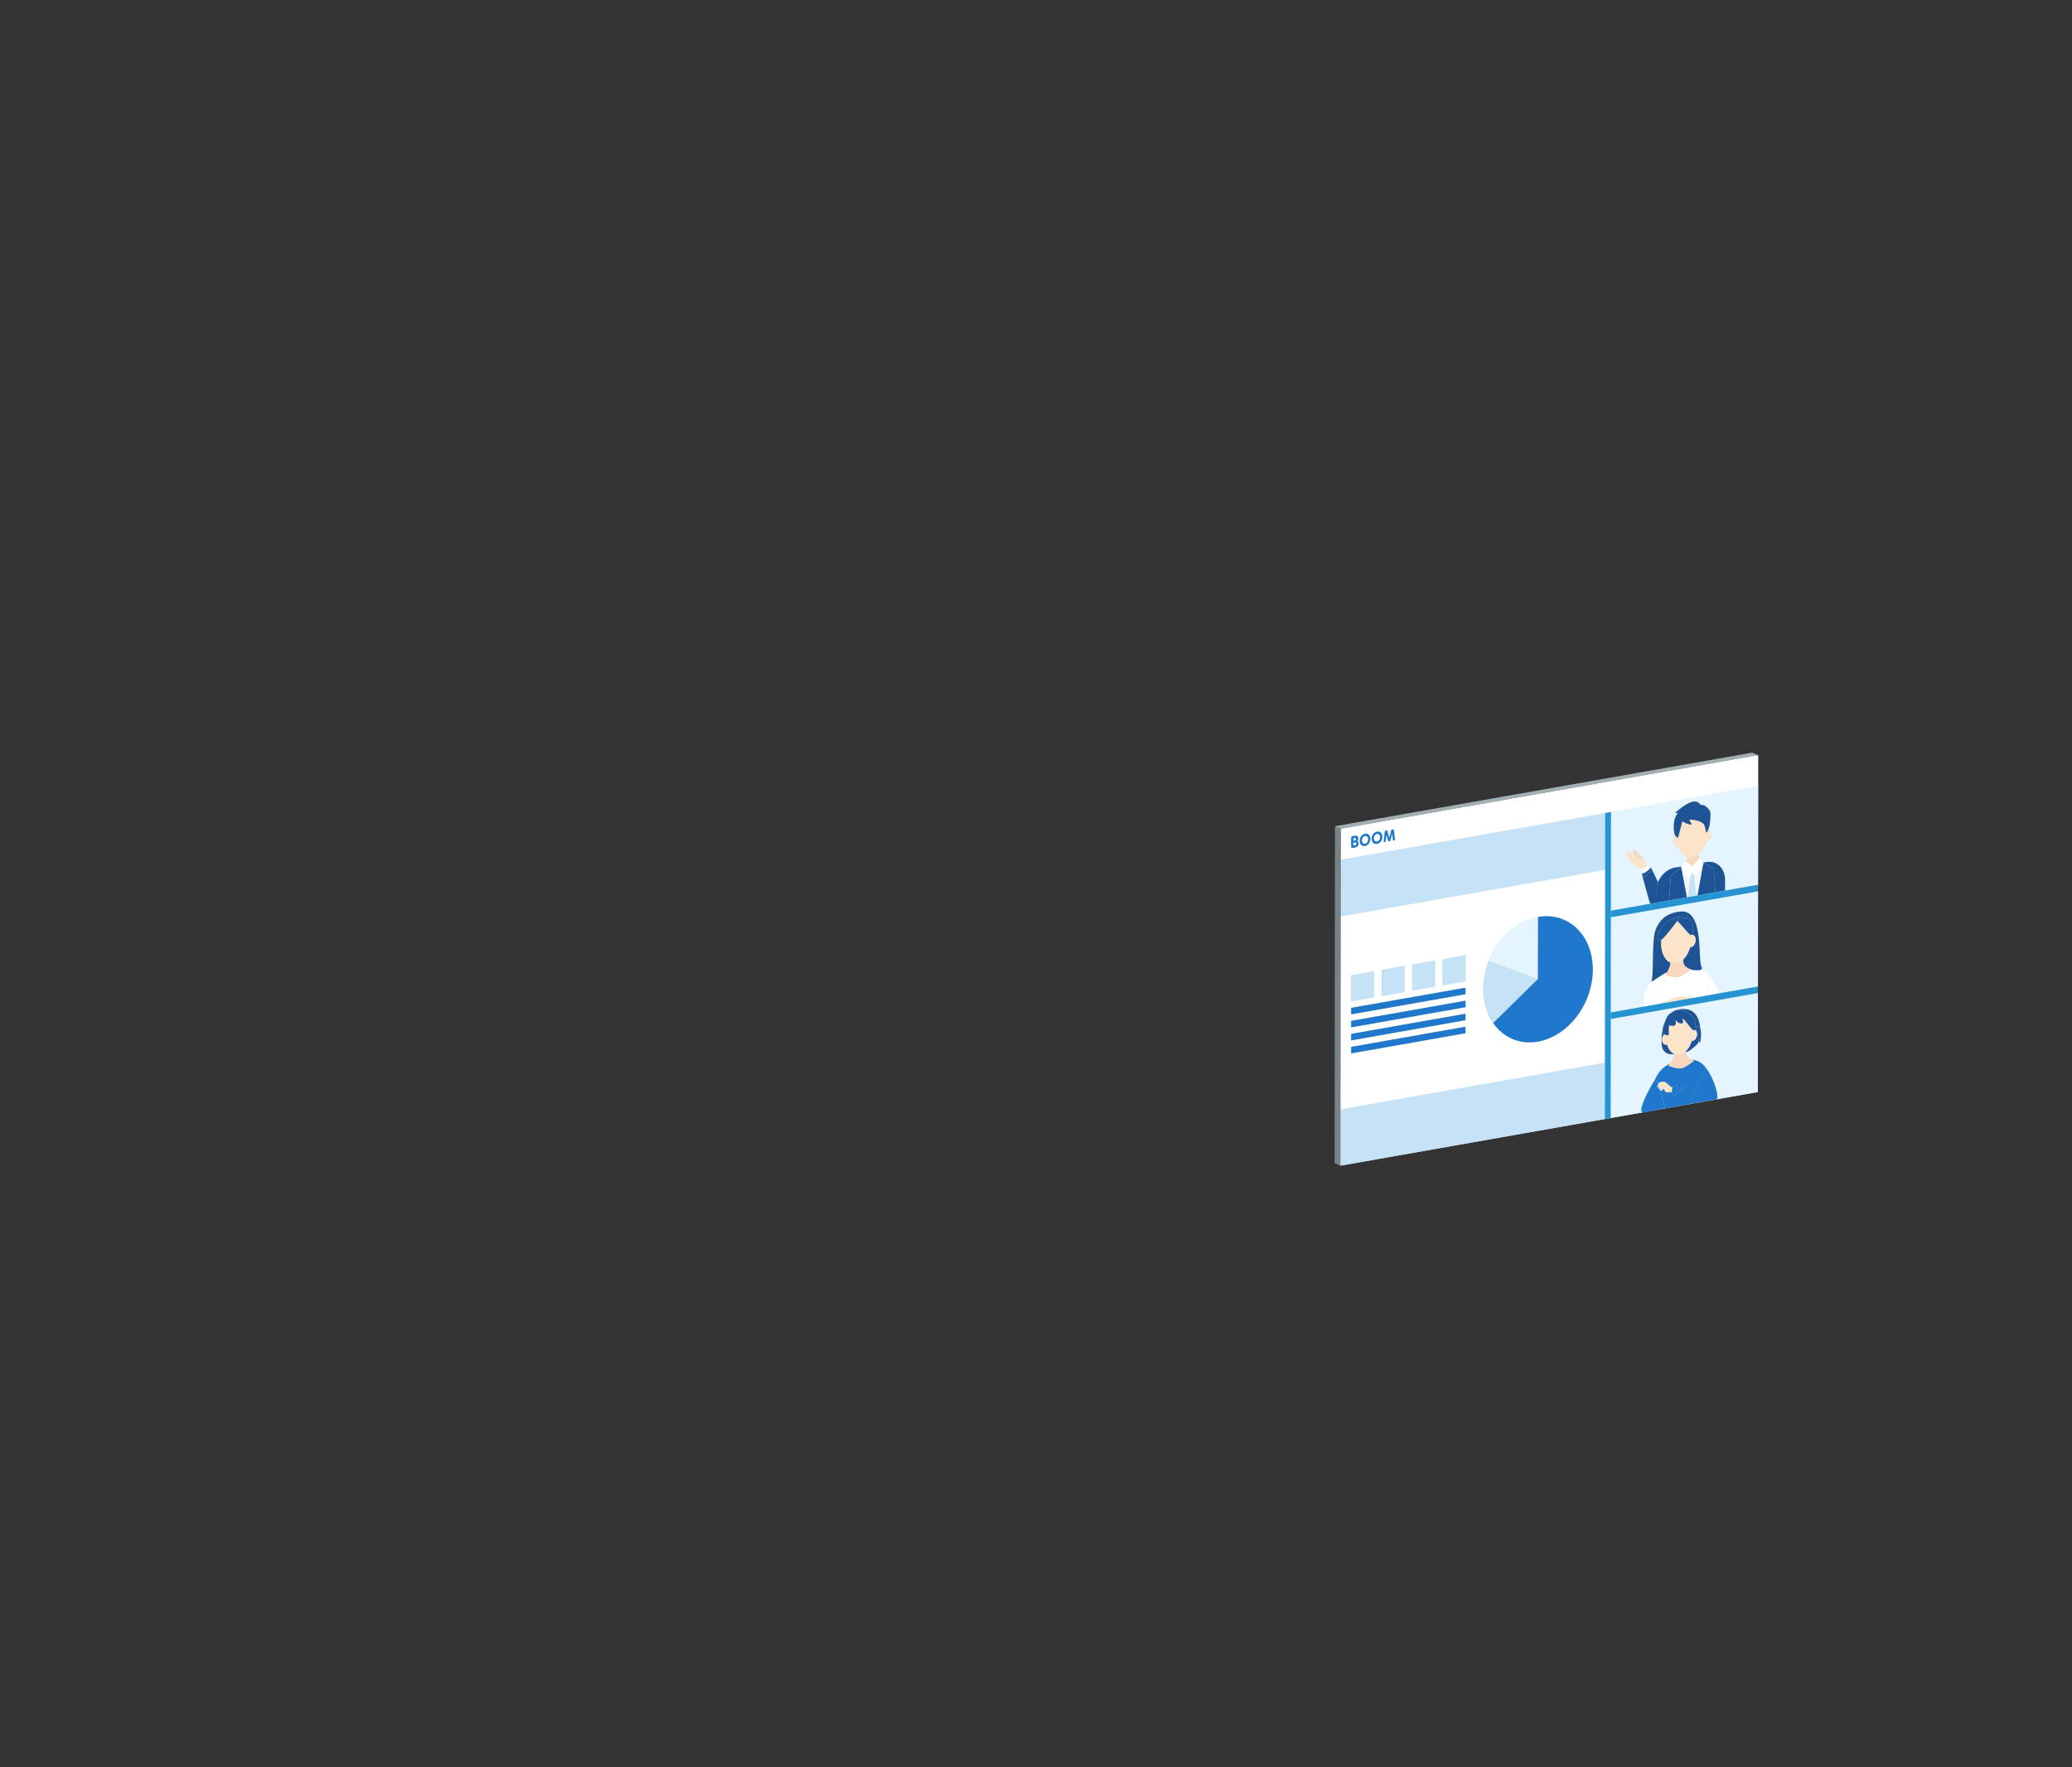 <svg width="680" height="580" fill="none" xmlns="http://www.w3.org/2000/svg"><rect width="100%" height="100%" fill="#333333" stroke="none"/><path d="M576.987 247.833l-.105 110.594-136.99 24.152.105-110.594 136.99-24.152z" fill="#C8DADD"/><path d="M554.657 362.301l-10.993 1.941-.423.084 11.409-2.01v-.015m6.379-1.121l-3.013.529c-.621.113-1.207.218-1.708.31l6.012-1.058c-.402.063-.84.134-1.291.211m15.89-35.279l-48.298 8.517-.035 32.499 10.443-1.842c-1.447-.472 1.75-7.056 4.021-10.534.953-2.47 2.816-4.523 5.052-5.461.805-.988 1.214-2.152 1.419-3.091-.84-.12-2.484.431-3.796-1.616-.614-.966-.628-5.863.479-8.601.149-.374.304-.719.466-1.037.438-1.065 1.002-1.983 1.665-2.223a5.123 5.123 0 011.602-.945 1.99 1.99 0 01.24-.085c.247-.077.508-.141.769-.183.67-.12 1.383-.141 2.138-.099 3.316.183 4.664 3.232 4.897 6.209.43 1.143.254 4.213-.113 4.65-.035.042-.071.071-.106.078-.106.021-.176-.163-.24-.466-.205.586-.459 1.037-.748 1.291-1.326 1.157-2.526 2.131-3.189 2.251-.134.021-.247.014-.332-.042.043.55.12 1.093.268 1.34.283.494 1.045 1.002 1.637 1.284 1.927.078 3.585 1.066 4.643 2.661 2.265 2.518 4.706 9.701 3.514 10.329l13.575-2.392.036-32.499m-24.392-11.134l-.17.169c0 .064.007.12.014.184.05-.113.106-.233.156-.353zm24.42-22.247l-48.298 8.516-.028 31.251 10.605-1.87.127-1.581c0-2.61 1.023-5.129 2.639-6.992.783-1.27.085-13.54 1.313-16.567 1.651-4.114 4.212-5.447 7.373-6.005l.508-.085c8.22-1.234 5.885 15.784 7.225 18.127.177.31.17.55.028.72a6.234 6.234 0 012.428 2.159l.014-.092c1.009.84 2.78 4.057 3.718 5.835l12.327-2.173.028-31.25m.035-34.525l-48.297 8.517-.035 32.386 12.919-2.279c-.882-2.731-2.724-9.603-2.66-9.794.021-.056.176-.204.409-.409-.148-.331-.346-.854-.198-1.037a.224.224 0 01.036-.042c-1.383-1.052-2.223-1.108-3.084-1.602-.882-.501-1.129-1.468-1.63-2.194-.924-1.334-.994-1.969-.656-2.032.127-.022.311.035.522.162.029-.057.085-.085.149-.099.282-.049.818.24 1.086.628.304.021.776.31 1.009.663.078.12.169.233.261.346a1.16 1.16 0 00-.014-.155c-.48-1.03-1.129-1.736-.945-1.976.127-.162.254-.24.374-.261.359-.063.677.381.818.628.113.198.318.388.48.572.204.105.451.289.72.564.366.374.663.84.818 1.221.021.007.042.021.064.028.755.395.959 2.187 1.361 2.314.036.014.078.028.113.043a1.26 1.26 0 01.099-.057h.014c.148-.028.522.48.706.805.134-.071.24-.113.317-.128h.085c.07.05 1.136 2.251 2.314 4.728 1.016-2.434 3.084-4.339 5.461-4.763l2.251-.395c.078-.085.148-.162.233-.24.304-.642.734-1.453.882-1.482.057-.007.275.12.565.318a7.584 7.584 0 00.239-1.51c-1.347-.43-2.434-1.75-2.97-3.591a1.276 1.276 0 01-.148.056c-.05.014-.099.028-.141.035-.72.127-1.362-.522-1.475-1.517-.099-.882.247-1.771.804-2.187a4.529 4.529 0 01-.317-.529c-.621-3.542.077-5.461 1.129-6.957-.177.028-.706.113-.861-.071 2.801-2.385 4.607-3.401 5.863-3.62 1.256-.218 1.948.346 2.541 1.136.035-.007.077-.021.112-.021 1.355-.24 2.717 1.531 2.936 2.131.331.924-.078 4.248-.219 4.713-.078.276-.212.77-.388 1.228.684.092 1.129.925 1.016 1.962-.113 1.037-.762 1.912-1.475 2.039-.049.007-.091.014-.141.014-.063 0-.12 0-.183-.014-.445 1.672-1.256 3.119-2.279 4.085.028.487.084.988.176 1.341.042-.035.071-.057.092-.057.19-.035.783.96 1.058 1.496l1.136-.197c3.38-.6 6.125 2.039 6.118 5.898v3.451l10.809-1.905.035-32.387" fill="#E5F5FF"/><path d="M526.808 266.828l-86.816 15.311-.098 100.405 86.815-15.304.021-18.501-86.822 15.312.063-63.263 86.823-15.312.014-18.648z" fill="#C5E2F6"/><path d="M444.657 276.487l-.522.092v.769c0 .106.028.141.134.12l.374-.063c.134-.022.501-.085.501-.537 0-.106-.028-.458-.48-.381m-.049-1.432l-.346.063c-.099.022-.134.057-.134.17v.635l.487-.085a.47.47 0 00.416-.473c0-.247-.155-.352-.431-.303m3.38-.677c-.628.113-1.03.783-1.03 1.439s.409 1.185 1.03 1.073c.621-.113 1.037-.784 1.037-1.44 0-.656-.409-1.185-1.03-1.072m3.916-.692c-.628.113-1.037.783-1.037 1.44 0 .656.409 1.185 1.03 1.072.621-.113 1.03-.776 1.03-1.439 0-.664-.402-1.186-1.03-1.073m4.036 1.256l.572-2.152c.091-.325.148-.55.465-.607.41-.07.452.275.473.438l.318 2.61c0 .078.014.163.014.219 0 .261-.212.346-.367.374-.261.049-.282-.12-.311-.374l-.204-1.954-.558 2.131c-.056.197-.127.402-.402.451-.275.049-.346-.099-.409-.303l-.55-1.941-.212 2.025c-.028.247-.042.438-.31.48-.149.028-.367.014-.367-.247 0-.07.014-.183.021-.226l.317-2.723c.021-.169.064-.529.459-.6.324-.056.388.141.48.438l.564 1.947m-11.952 3.323c-.572.099-.572-.338-.572-.571v-2.519c0-.247 0-.663.579-.769l.564-.099c.212-.035.438-.071.663-.014.268.077.537.331.537.811 0 .48-.212.706-.367.875.141.064.458.24.458.854 0 1.101-.952 1.263-1.256 1.319l-.606.106m4-.635c-.959.17-1.75-.501-1.743-1.693.007-1.193.791-2.145 1.75-2.315.96-.169 1.75.523 1.743 1.701-.007 1.178-.776 2.138-1.75 2.307m3.916-.691c-.966.169-1.75-.501-1.743-1.694.007-1.192.784-2.145 1.75-2.314.967-.169 1.75.522 1.743 1.7-.007 1.179-.776 2.138-1.75 2.308m125.101-29.134L440 271.95v10.189l86.809-15.311 1.876-.332 48.298-8.516v-10.189" fill="#fff"/><path d="M444.268 277.468c-.105.021-.134-.021-.134-.12v-.769l.529-.092c.452-.077.48.276.48.381 0 .452-.367.516-.501.537l-.374.063m-.134-1.552v-.635c0-.113.036-.155.134-.169l.346-.064c.275-.049.431.049.431.303a.468.468 0 01-.417.473l-.487.085m.424-1.602l-.565.099c-.571.099-.571.522-.571.769v2.519c0 .233 0 .67.571.572l.607-.106c.303-.057 1.256-.219 1.256-1.32 0-.607-.318-.783-.459-.853.149-.17.367-.41.367-.875 0-.466-.268-.741-.536-.812-.233-.056-.459-.021-.663.014m3.421 2.576c-.621.113-1.03-.416-1.03-1.073 0-.656.402-1.326 1.03-1.439.628-.113 1.037.423 1.03 1.072-.007.65-.409 1.327-1.037 1.44m0-3.26c-.959.169-1.75 1.122-1.75 2.314 0 1.193.784 1.863 1.743 1.694.96-.17 1.75-1.122 1.75-2.307 0-1.186-.769-1.87-1.743-1.701m3.924 2.568c-.621.113-1.037-.416-1.03-1.072.007-.656.409-1.327 1.037-1.439.628-.113 1.03.423 1.03 1.072s-.409 1.327-1.03 1.439m0-3.259c-.967.169-1.75 1.122-1.75 2.314s.783 1.863 1.743 1.693c.959-.169 1.75-1.122 1.75-2.307 0-1.185-.776-1.87-1.743-1.7zm5.065-.749c-.317.057-.374.283-.465.607l-.572 2.152-.564-1.947c-.085-.296-.149-.501-.48-.438-.395.071-.438.431-.459.6l-.317 2.724c0 .035-.021.155-.021.225 0 .262.218.276.366.247.269-.049.283-.232.311-.479l.212-2.025.55 1.94c.063.212.141.353.409.303.268-.049.346-.247.402-.451l.558-2.131.204 1.954c.029.254.05.417.311.374.148-.028.367-.113.367-.374 0-.056-.014-.141-.014-.218l-.318-2.611c-.021-.162-.063-.508-.473-.437" fill="#1F78CC"/><path d="M541.746 284.792a1.26 1.26 0 00-.317.127c.042.071.07.135.091.184a.536.536 0 00.078-.085s.007-.007.014-.007c.085-.014.289.798.289.798l-2.427 2.074-.155-1.136c.042-.021.084-.042.127-.071-.021-.049-.071-.141-.12-.261-.233.198-.395.353-.409.41-.064.19 1.785 7.063 2.66 9.793l1.898-.331v-3.451a8.58 8.58 0 01.677-3.295c-1.185-2.484-2.244-4.678-2.314-4.727a.172.172 0 00-.085 0" fill="#1E5496"/><path d="M536.8 281.039c0 .056.014.106.014.155.035.042.07.085.106.12a3.45 3.45 0 00-.12-.275m.727-1.038c.12.135.218.262.254.396.077.268-.537.875-.734 1.058l.169.169c.48.106 1.009.148 1.552.113a.595.595 0 01.297.05 4.025 4.025 0 00-.819-1.221c-.268-.275-.508-.459-.719-.565" fill="#F9D7BD"/><path d="M533.786 279.5c-.339.064-.268.699.656 2.033.501.726.755 1.693 1.63 2.194.868.494 1.7.55 3.083 1.602.268-.29 1.094-.932 1.447-1.15-.036-.015-.078-.029-.113-.043-.409-.12-.607-1.919-1.362-2.314a.684.684 0 00-.36-.078 5.565 5.565 0 01-1.552-.113c.339.339.614.614.564.896-.042.24-.218.332-.374.36-.155.029-.289 0-.289 0a9.394 9.394 0 01-.607-.649l-.084.021c-.156.029-.297 0-.297 0-.818-.797-1.989-2.3-1.827-2.589-.219-.127-.395-.184-.522-.162" fill="#FBE4C9"/><path d="M536.228 278.802c-.12.021-.247.098-.374.261-.19.24.466.945.946 1.975.042.092.084.184.12.275.042.05.091.099.134.142.197-.184.804-.791.733-1.059-.035-.134-.141-.261-.254-.395-.169-.183-.367-.374-.479-.571-.142-.247-.459-.692-.819-.628" fill="#F9D7BD"/><path d="M534.456 279.564c-.063.014-.12.042-.148.099-.162.289 1.009 1.792 1.828 2.589 0 0 .141.028.296 0 .028 0 .056-.014.085-.021-.685-.783-1.341-1.722-1.214-1.94a.194.194 0 01.148-.092h.106c-.268-.381-.811-.677-1.087-.628" fill="#FBE4C9"/><path d="M535.437 280.191c-.063.014-.12.043-.148.092-.127.219.536 1.157 1.214 1.94.204.24.416.466.607.65 0 0 .141.028.289 0 .148-.029.332-.113.374-.36.049-.282-.226-.558-.565-.896l-.169-.17c-.042-.049-.092-.091-.134-.141-.035-.042-.071-.077-.106-.12a3.326 3.326 0 01-.261-.346c-.233-.352-.706-.635-1.009-.663h-.106" fill="#FBE4C9"/><path d="M540.715 284.115h-.014c-.028.014-.056.035-.098.056-.36.219-1.186.861-1.447 1.15-.014.014-.028.028-.035.043-.148.183.049.705.197 1.037.05.113.099.211.12.261.72-.409 1.771-1.277 2.075-1.567a2.398 2.398 0 00-.092-.183c-.183-.325-.557-.833-.706-.804" fill="#fff"/><path d="M541.612 285.004s-.008 0-.015.007c-.007.014-.035.042-.077.085-.304.289-1.355 1.157-2.075 1.566-.042.021-.084.049-.127.071l.156 1.136 2.427-2.075s-.205-.811-.289-.797m10.237-.628l-2.25.395c-2.378.417-4.446 2.329-5.462 4.763a8.711 8.711 0 00-.677 3.295v3.45l4.304-.762.557-7.966 3.38-3.104.014.063.127-.148m8.171-1.439l-1.136.197.064.127a.5.5 0 00.07.057l.028-.156 3.373 1.913.536 7.768 3.183-.557v-3.451c.007-3.852-2.738-6.491-6.118-5.898" fill="#1E5496"/><path d="M551.829 285.082l1.785 9.405.352-.063.748-5.539-.24-.501-.105.254a.142.142 0 01-.092.077c-.028 0-.057 0-.078-.028-.409-.55-2.039-2.794-2.363-3.598m7.119-1.362c-.367.974-1.969 3.732-2.364 4.396-.014.035-.042.049-.07.056-.029 0-.064-.007-.078-.042l-.113-.226-.31.748h-.014l.67 5.292.451-.078 1.828-10.146m0-.466c.028.05.042.099.056.127l.014-.07s-.049-.043-.07-.057m-6.872.875c-.078.078-.156.155-.233.24l-.127.148.056.311c.035-.12.155-.388.296-.699" fill="#F1F8FC"/><path d="M551.708 284.447l-3.38 3.104-.557 7.966 5.842-1.03-1.785-9.405c-.05-.113-.064-.205-.05-.247l-.056-.318-.014-.063m7.339-1.299l-.029.156-.014.07v.021c.028.05 0 .155-.063.318l-1.828 10.146 5.843-1.03-.537-7.769-3.372-1.912" fill="#1E5496"/><path d="M554.714 288.884l-.755 5.539 2.709-.479-.67-5.285-.07.063-1.143.198-.071-.036z" fill="#C5E2F6"/><path d="M555.433 286.168l-.966 2.216.24.5h.007l.07.036 1.143-.198.071-.063.014-.007.31-.748-.889-1.736z" fill="#C5E2F6"/><path d="M557.564 280.354c-.67.635-1.432 1.065-2.244 1.207a3.167 3.167 0 01-1.545-.099 7.6 7.6 0 01-.24 1.51c.508.353 1.249.91 1.785 1.333.741-.839 2.047-2.3 2.428-2.61-.092-.353-.149-.854-.177-1.341" fill="#F9D7BD"/><path d="M552.146 269.446s-.847 3.224-1.214 4.642c.459.198.818.734.896 1.454.113 1.002-.339 1.997-1.03 2.328.536 1.842 1.623 3.161 2.97 3.592.487.155 1.002.19 1.546.099.811-.142 1.573-.572 2.243-1.207 1.023-.967 1.835-2.42 2.279-4.085-.67-.106-1.107-.932-.994-1.955.084-.769.458-1.446.938-1.799a7.452 7.452 0 00-.43-1.665c-.558-1.426-3.909-1.955-4.678-1.821-.092.014-.149.043-.156.078-.07.332.664 1.115.628 1.439 0 .036-.035.057-.091.064-.487.085-2.689-.628-2.907-1.164" fill="#FBE4C9"/><path d="M549.845 274.258c-.558.416-.904 1.305-.805 2.187.113.995.755 1.644 1.475 1.517.049-.007.092-.021.141-.035.049-.014.099-.036.148-.057.692-.331 1.143-1.326 1.03-2.328-.084-.72-.437-1.256-.896-1.454-.084.332-.141.572-.155.635-.014.092-.063.149-.141.163-.169.028-.466-.163-.797-.628m10.789-1.997c-.141.353-.304.692-.487.875-.057.057-.099.085-.134.092-.127.021-.148-.254-.219-.72-.48.353-.854 1.03-.938 1.799-.113 1.024.324 1.849.994 1.955.057.007.12.014.184.014.049 0 .099 0 .141-.014.72-.127 1.369-1.002 1.475-2.039.113-1.03-.332-1.87-1.016-1.962" fill="#FBE4C9"/><path d="M555.652 263.074c-1.256.219-3.062 1.235-5.863 3.62.162.183.684.106.861.071-1.052 1.495-1.75 3.415-1.129 6.957.106.204.219.381.317.529.332.466.628.663.798.628.07-.014.12-.071.141-.162.014-.071.07-.304.155-.636.36-1.418 1.214-4.642 1.214-4.642.218.536 2.42 1.249 2.907 1.164.056-.007.091-.028.091-.064.036-.324-.698-1.107-.628-1.439.007-.035.064-.063.156-.078.769-.134 4.12.396 4.678 1.821.261.663.367 1.242.43 1.665.071.466.092.741.219.72.035 0 .077-.036.134-.092.19-.191.353-.522.487-.875.176-.459.31-.96.388-1.228.141-.472.55-3.789.219-4.713-.219-.6-1.581-2.371-2.936-2.131-.035 0-.077.014-.113.021-.592-.79-1.291-1.354-2.54-1.136" fill="#1E5496"/><path d="M557.832 281.631s-.049.021-.091.056c-.381.311-1.68 1.771-2.428 2.611.29.226.523.409.628.494l.022.134-.537 1.235.889 1.736.113.225s.05.05.078.043c.028 0 .049-.021.07-.057.396-.663 1.997-3.422 2.364-4.395.057-.156.085-.269.071-.318v-.021s-.043-.078-.064-.127c-.021-.035-.035-.078-.063-.127-.275-.536-.868-1.531-1.059-1.496" fill="#fff"/><path d="M552.964 282.647c-.155.028-.586.84-.882 1.482-.148.31-.261.578-.297.698-.014.057 0 .141.05.254.324.805 1.954 3.048 2.364 3.599a.07.07 0 00.077.028c.035 0 .071-.035.092-.078l.106-.254.966-2.215.537-1.235-.022-.134a64.883 64.883 0 00-.627-.494 48.76 48.76 0 00-1.786-1.333c-.289-.198-.508-.332-.564-.318" fill="#fff"/><path d="M576.955 290.366l-10.817 1.905-3.175.565-5.842 1.03-.452.078-2.709.479-.346.057-5.842 1.03-4.304.762-1.898.332-12.913 2.279-.007 2.145 48.305-8.517v-2.145z" fill="#2694D2"/><path d="M443.421 345.706v-2.131l37.537-6.619v2.131l-37.537 6.619zm0-4.269v-2.131l37.537-6.619v2.131l-37.537 6.619zm0-4.269v-2.131l37.537-6.618v2.131l-37.53 6.618m0-4.269v-2.131l37.537-6.618v2.131l-37.53 6.618m0-4.269v-8.544l7.515-1.327v8.545l-7.515 1.326m10.005-1.764v-8.544l7.522-1.327v8.545l-7.522 1.326m10.006-1.764v-8.544l7.521-1.327v8.545l-7.521 1.326zm10.005-1.764v-8.544l7.521-1.327v8.545l-7.521 1.326m31.307-22.395c9.927-1.75 17.964 5.99 17.957 17.28 0 5.327-1.792 10.478-4.727 14.634-3.288 4.664-8.023 8.058-13.272 8.982-6.083 1.072-11.452-1.411-14.698-6.096-2.053-2.964-3.26-6.802-3.26-11.184 0-3.175.642-6.301 1.785-9.187 1.814-4.6 4.904-8.594 8.707-11.247.882-.621 1.8-1.157 2.752-1.623a18.085 18.085 0 014.742-1.559m22.021-15.466l-86.794 15.311-.064 63.27 86.823-15.311.063-63.27" fill="#fff"/><path d="M504.773 300.943a18.049 18.049 0 00-4.742 1.559 19.408 19.408 0 00-2.752 1.623c-3.803 2.653-6.893 6.647-8.707 11.247l16.13 5.962.078-20.391" fill="#E5F5FF"/><path d="M488.565 315.372c-1.143 2.886-1.785 6.012-1.785 9.187 0 4.382 1.2 8.22 3.26 11.183l14.655-14.408-16.13-5.962" fill="#C5E2F6"/><path d="M504.772 300.943l-.078 20.392-14.655 14.408c3.246 4.685 8.615 7.169 14.697 6.096 5.25-.924 9.977-4.318 13.273-8.982 2.928-4.149 4.72-9.307 4.727-14.634.014-11.289-8.03-19.03-17.957-17.28" fill="#1F78CC"/><path d="M547.114 319.084c-1.404.508-4.551 2.921-5.129 3.027-.12.021-.127-.057 0-.268-1.616 1.855-2.639 4.381-2.639 6.992l-.127 1.581 6.089-1.073c0-.162.092-.254.416-.409.078-.035.275-.078.452-.113a3.54 3.54 0 01.331-.049c1.398-.635 1.92-.741 2.689-1.193.275-.162.529-.247.783-.289.466-.085.903-.035 1.348-.099 1.178-.169 1.587 0 1.503.268.211-.049.444-.092.712-.141.099-.014.205-.035.318-.056 0 0 .607-.283.769-.311.564-.085.458.085.515.656l4.96-.875.748-6.533a6.287 6.287 0 00-2.427-2.159c-.134.155-.381.261-.713.317-.705.127-1.778.035-2.808-.162-.212.19-.734.607-1.39 1.044-.896.6-2.046 1.242-2.978 1.404-.141.028-.275.035-.409.043-1.898.014-3.598-.84-3.598-.84.218-.233.409-.487.578-.755" fill="#fff"/><path d="M550.678 299.264c-3.168.557-5.722 1.891-7.373 6.004-1.221 3.027-.529 15.297-1.313 16.568-.134.218-.127.296 0 .275.579-.099 3.719-2.519 5.13-3.02.656-1.009.995-2.188 1.164-3.14-1.813-.755-3.097-3.161-3.09-6.245 0-.423.028-.846.07-1.263-.12.085-.218.142-.289.156-.021 0-.035.007-.056.014-.868.155-1.101-1.03-.65-2.329.459-1.326 2.082-3.633 4.022-4.431.53-.218.974-.345 1.348-.416l-.296-.296s4.431-.628 5.701 1.227c1.15 1.666.409 4.008.021 4.453.028 0 .049-.014.078-.014.049-.008.091-.015.141-.015.776-.021 1.305.861 1.185 1.983-.113 1.044-.762 1.926-1.482 2.053a1.044 1.044 0 01-.148.014c-.056 0-.113 0-.169-.007-.423 1.588-1.171 2.978-2.124 3.945-.056.12-.106.24-.155.352.049.607.134 1.207.296 1.482.494.847 1.933 1.574 2.293 1.51.014 0 .029 0 .036-.014h.014s-.021.035-.099.106c1.03.197 2.103.282 2.808.162.325-.056.579-.162.713-.317.148-.17.155-.41-.028-.72-1.341-2.343 1.002-19.361-7.226-18.127-.169.029-.338.05-.508.085" fill="#1E5496"/><path d="M552.357 314.928c-.677.635-1.446 1.065-2.258 1.214a3.244 3.244 0 01-1.82-.198c-.169.953-.515 2.131-1.164 3.14-.17.268-.367.522-.579.755 0 0 1.701.861 3.599.839.134 0 .268-.014.409-.042.938-.162 2.081-.804 2.977-1.404a13.654 13.654 0 001.39-1.044c.078-.071.113-.113.099-.106h-.014s-.021.014-.035.014c-.36.064-1.806-.656-2.293-1.51-.163-.275-.247-.875-.297-1.482 0-.063-.007-.12-.014-.183" fill="#F9D7BD"/><path d="M550.474 302.228c-1.446 1.905-4.12 5.411-5.214 6.209-.049.416-.071.839-.071 1.263 0 3.083 1.278 5.489 3.091 6.244a3.235 3.235 0 001.82.198c.812-.141 1.581-.572 2.258-1.214l.17-.169c.945-.967 1.7-2.357 2.123-3.944-.684-.099-1.129-.932-1.016-1.969.106-.917.621-1.715 1.235-1.976-.55-.225-2.667-2.921-4.396-4.642" fill="#FBE4C9"/><path d="M555.123 306.793s-.05.007-.078.014c-.035.042-.07.07-.106.077h-.014c-.021 0-.042 0-.063-.014-.614.261-1.129 1.059-1.235 1.976-.113 1.037.331 1.877 1.016 1.968.056.007.106.014.169.007.05 0 .099 0 .148-.014.72-.127 1.369-1.009 1.482-2.053.127-1.122-.402-2.004-1.185-1.983-.05 0-.099 0-.141.014" fill="#FBE4C9"/><path d="M549.33 301.126c.092.092.191.198.296.297.029 0 .057-.015.085-.015.931-.162 1.355.036 1.355.036-.155.204-.36.472-.593.783 1.736 1.722 3.846 4.417 4.396 4.643a.26.26 0 00.063.014h.015c.028 0 .063-.028.105-.078.388-.444 1.136-2.787-.021-4.452-1.277-1.856-5.701-1.228-5.701-1.228" fill="#1E5496"/><path d="M549.712 301.408s-.057.008-.085.015a6.83 6.83 0 00-1.348.416c-1.933.797-3.563 3.112-4.022 4.431-.451 1.298-.218 2.477.65 2.328.021 0 .035 0 .056-.014a.771.771 0 00.289-.155c1.094-.797 3.768-4.304 5.215-6.209.233-.311.437-.572.592-.783 0 0-.423-.198-1.354-.036" fill="#1E5496"/><path d="M560.873 320.093l-.014.092-.748 6.533 4.474-.79c-.932-1.778-2.703-4.996-3.719-5.835" fill="#fff"/><path d="M549.987 327.283a2.218 2.218 0 00-.783.289c-.769.452-1.291.557-2.688 1.192 0 0-.155.022-.332.05-.176.028-.374.07-.451.113-.325.148-.41.247-.417.409l9.843-1.736c-.056-.571.05-.734-.515-.656-.169.028-.769.31-.769.31-.113.022-.211.036-.317.057-.268.049-.501.092-.713.141.078-.261-.325-.445-1.503-.268-.451.07-.889.014-1.348.099" fill="#FBE4C9"/><path d="M576.919 323.762l-12.327 2.173-4.473.79-4.961.875-9.843 1.736-6.089 1.072-10.605 1.87v2.131l48.298-8.516v-2.131z" fill="#2694D2"/><path d="M559.723 361.398c-.578.099-1.157.205-1.7.303l3.013-.529c-.424.071-.868.148-1.306.226m-14.725-4.728c-.141.24-.282.473-.424.614.05.149.099.304.149.459.014-.233.218-.769.275-1.073zm-.381-.501c-.099.135-.198.269-.289.382.035.098.063.197.098.296.071-.24.156-.508.191-.678m10.541-8.382c.332.162.621.254.741.233.014 0 .021 0 .028-.007h.007c.064-.014-.564.557-1.418 1.171-.846.614-1.933 1.263-2.787 1.418-.12.022-.226.036-.339.036-1.707.014-3.845-.96-3.845-.96a5.48 5.48 0 00.564-.6c-2.243.939-4.099 2.985-5.052 5.462.05-.078.106-.156.156-.233.014-.021.035-.036.049-.036.169-.028.501.692.882 1.75.071-.176.134-.338.148-.437.05-.339.501-.367.974-.473.078-.021.148-.035.219-.042.472-.085.804-.043 1.263.282.635.452.973 1.037 2.116 1.658.015-.042.022-.077.036-.106.063-.155.684-.331 1.411-.458 1.087-.191 2.406-.261 2.406.056 0 .529-2.808 2.71-3.507 2.921-.014 0-.028 0-.035.007-.289.05-.402-.36-.43-.868-.029-.021-.057-.049-.085-.077-.261-.297-1.87.416-2.216-.395a3.42 3.42 0 00-.543-.889c-.212.338-.416.705-.614.818a.341.341 0 00-.049.021c-.156.029-.021-.395.099-.783-.163.268-.318.515-.48.6a.36.36 0 00-.05.021c-.014.007-.021 0-.035 0a172.268 172.268 0 011.708 5.793s-1.263.268-2.802.586l10.993-1.941 5.144-11.847c-1.058-1.594-2.716-2.582-4.643-2.66" fill="#1F78CC"/><path d="M546.671 334.734a11.92 11.92 0 00-.466 1.037c-1.108 2.738-1.094 7.634-.48 8.601 1.313 2.046 2.957 1.496 3.796 1.616l.014-.071c-1.1-.465-1.982-1.616-2.434-3.161-.042.021-.084.035-.134.057-.042.014-.085.021-.127.028-.649.113-1.242-.473-1.348-1.383-.091-.811.233-1.63.755-2.004-.282-.162-.493-.416-.515-.818-.035-.558.318-2.378.939-3.902m3.26-3.168a5.093 5.093 0 00-1.602.945l.148-.042-.014-.043s.797-.599 1.461-.86m1.009-.269c-.262.05-.523.106-.77.184a.77.77 0 01.12-.028.414.414 0 00.099-.014c3.211-.184 5.991 2.356 5.969 4.515-.014 1.08-.07 1.722-.218 2.004.536.177.861.882.769 1.743-.099.946-.685 1.736-1.334 1.849a.858.858 0 01-.134.014c-.07 0-.141 0-.204-.021-.417 1.411-1.122 2.624-1.997 3.45 0 .056.007.106.014.162.085.05.197.064.332.043.663-.12 1.869-1.094 3.189-2.251.289-.254.543-.706.748-1.292-.134-.627-.226-1.778-.487-2.73-.212-.769-.297-1.383-.134-2.173l.854.282c.091.07.162.197.225.36-.233-2.978-1.58-6.019-4.896-6.209-.763-.043-1.475-.022-2.138.098" fill="#1E5496"/><path d="M553.238 345.007c-.607.578-1.305.959-2.039 1.093a2.888 2.888 0 01-1.665-.183l-.014.071c-.205.938-.614 2.102-1.418 3.09-.17.212-.36.409-.565.6 0 0 2.138.974 3.846.959.105 0 .218-.014.338-.035.861-.148 1.941-.804 2.787-1.418.861-.607 1.482-1.185 1.419-1.171h-.008s-.021.014-.028.014c-.12.021-.402-.071-.741-.233-.592-.289-1.354-.797-1.637-1.284-.141-.247-.225-.791-.268-1.341 0-.056-.007-.106-.014-.162" fill="#F9D7BD"/><path d="M549.634 334.586c.592 1.037.479 1.898-.395 2.053-.318.056-.727.021-1.242-.134a.122.122 0 00-.071 0c-.261.049-.268.846-.261 1.644.007.607.028 1.206-.042 1.474.218.247.367.6.416 1.024.106.903-.31 1.813-.938 2.109.451 1.553 1.333 2.696 2.434 3.161.515.219 1.072.29 1.665.184.734-.127 1.425-.515 2.039-1.094.875-.825 1.581-2.046 1.997-3.45-.586-.12-.96-.861-.861-1.771.099-.868.6-1.609 1.186-1.814a3.514 3.514 0 01-.431-.409c-.804-.868-2.547-3.302-2.886-3.239-.021 0-.042.022-.049.05-.127.423.698 1.305-.247 1.475a1.987 1.987 0 01-.318.028c-.501.007-1.305-.515-1.989-1.299" fill="#FBE4C9"/><path d="M546.254 339.454c-.522.374-.847 1.185-.755 2.004.106.91.691 1.496 1.348 1.383.042-.007.084-.021.127-.028.042-.014.091-.036.134-.057.628-.296 1.037-1.206.938-2.109-.049-.424-.198-.777-.416-1.024-.021.085-.05.142-.092.149h-.014c-.247-.014-.826-.057-1.263-.311m9.3-1.489c-.586.198-1.094.939-1.186 1.814-.099.91.275 1.644.861 1.771a.962.962 0 00.205.021c.042 0 .091 0 .134-.014.649-.113 1.234-.911 1.333-1.849.099-.861-.233-1.573-.769-1.743-.056.099-.12.155-.197.17-.106.021-.233-.036-.388-.163" fill="#FBE4C9"/><path d="M556.901 336.766c-.169.783-.084 1.404.134 2.173.261.952.36 2.102.487 2.73.064.304.134.48.24.466.028 0 .064-.028.106-.077.367-.438.543-3.507.113-4.65-.064-.163-.134-.29-.226-.36l-.854-.282m-6.611-5.313a.421.421 0 00-.12.028 1.83 1.83 0 00-.24.085c-.663.261-1.46.86-1.46.86l.014.043a.577.577 0 00-.148.042c-.664.233-1.228 1.157-1.666 2.223-.621 1.524-.973 3.344-.938 3.902.021.395.24.649.515.818.43.254 1.016.296 1.263.311h.014c.042-.007.071-.057.092-.149.07-.268.049-.867.042-1.474-.007-.798 0-1.595.261-1.644h.071c.515.148.924.183 1.242.134.875-.155.987-1.016.395-2.053.684.783 1.489 1.305 1.99 1.298.119 0 .225-.014.317-.028.953-.17.12-1.052.247-1.475.007-.028.028-.049.049-.049.339-.064 2.082 2.377 2.886 3.238.163.177.304.311.431.409.155.12.282.177.388.163.077-.014.141-.071.197-.17.148-.282.205-.924.219-2.004.021-2.152-2.759-4.692-5.969-4.515-.036 0-.064 0-.099.014" fill="#1E5496"/><path d="M559.795 350.447l-5.144 11.854v.014l-.014.021s.67-.127 1.672-.31a631.25 631.25 0 011.707-.31c.551-.099 1.129-.205 1.701-.304.444-.078.882-.155 1.305-.226.452-.077.889-.148 1.292-.211.31-.05.599-.092.86-.134h.014a.309.309 0 00.113-.043c1.193-.635-1.249-7.818-3.513-10.337m-16.541 3.803s-.035.014-.049.035a4.091 4.091 0 01-.155.233c-2.272 3.472-5.469 10.062-4.022 10.535a.793.793 0 00.346.014c1.002-.177 2.497-.473 3.866-.755l.424-.085c1.538-.317 2.801-.585 2.801-.585s-.861-3.147-1.708-5.793c-.028-.014-.042-.057-.035-.113a36.087 36.087 0 00-.148-.459.476.476 0 01-.12.092c-.021.007-.035.014-.05.021-.127.021-.07-.24.022-.543-.036-.099-.064-.198-.099-.297-.127.156-.247.283-.36.325a.053.053 0 00-.035.014c-.191.035.035-.466.204-.882-.381-1.058-.712-1.778-.882-1.75" fill="#1F78CC"/><path d="M545.47 355.055a12.4 12.4 0 01-.218.042c-.466.106-.925.142-.974.473-.014.099-.078.261-.148.438-.17.416-.395.91-.205.882.014 0 .021 0 .035-.014.113-.043.233-.17.36-.325.092-.113.191-.247.29-.381-.029.169-.12.437-.191.677-.092.304-.148.572-.021.544.014 0 .028-.007.049-.022.043-.021.078-.056.12-.091.141-.141.282-.374.424-.614-.064.303-.269.832-.276 1.072 0 .064.007.099.036.113h.035c.014 0 .028-.007.049-.021.163-.085.318-.332.48-.6-.127.395-.254.812-.099.784.014 0 .029-.008.05-.022.204-.105.409-.472.614-.818.211.247.402.536.543.889.346.811 1.954.099 2.215.395.022.028.05.049.085.078-.028-.565.05-1.256.127-1.56-1.143-.621-1.482-1.206-2.117-1.658-.458-.324-.79-.367-1.263-.282" fill="#FBE4C9"/><path d="M550.297 356.43c-.727.127-1.355.311-1.412.459-.007.028-.021.064-.035.106a6.002 6.002 0 00-.127 1.559c.028.508.141.918.43.868.015 0 .029 0 .036-.007.705-.212 3.507-2.392 3.507-2.921 0-.325-1.313-.247-2.407-.057" fill="#1F78CC"/><path d="M528.686 266.496l-1.877.332-.014 18.648-.064 63.263-.021 18.501v.014l1.877-.332v-.014l.035-32.499v-2.131l.028-31.25.007-2.145.029-32.387z" fill="#2694D2"/><path d="M450.949 318.766l-7.5 1.327-.014 8.544 7.507-1.326.007-8.545zm30.03-5.292l-7.507 1.32-.007 8.544 7.507-1.319.007-8.545zm-10.004 1.764l-7.515 1.32-.007 8.544 7.515-1.319.007-8.545zm-10.012 1.764l-7.508 1.327-.007 8.538 7.508-1.32.007-8.545z" fill="#C5E2F6"/><path d="M480.972 324.15l-37.537 6.618v2.131l37.537-6.618v-2.131zm-.006 4.268l-37.53 6.619-.007 2.131 37.537-6.619v-2.131zm0 4.27l-37.537 6.618v2.131l37.53-6.619.007-2.13zm-.008 4.269l-37.537 6.618v2.131l37.537-6.619v-2.13z" fill="#1F78CC"/><path d="M439.891 382.579l-1.891-.833.106-110.594 1.891.833-.106 110.594z" fill="#788385"/><path d="M439.997 271.985l-1.891-.833L575.096 247l1.891.833-136.99 24.152z" fill="#A1AFB2"/></svg>